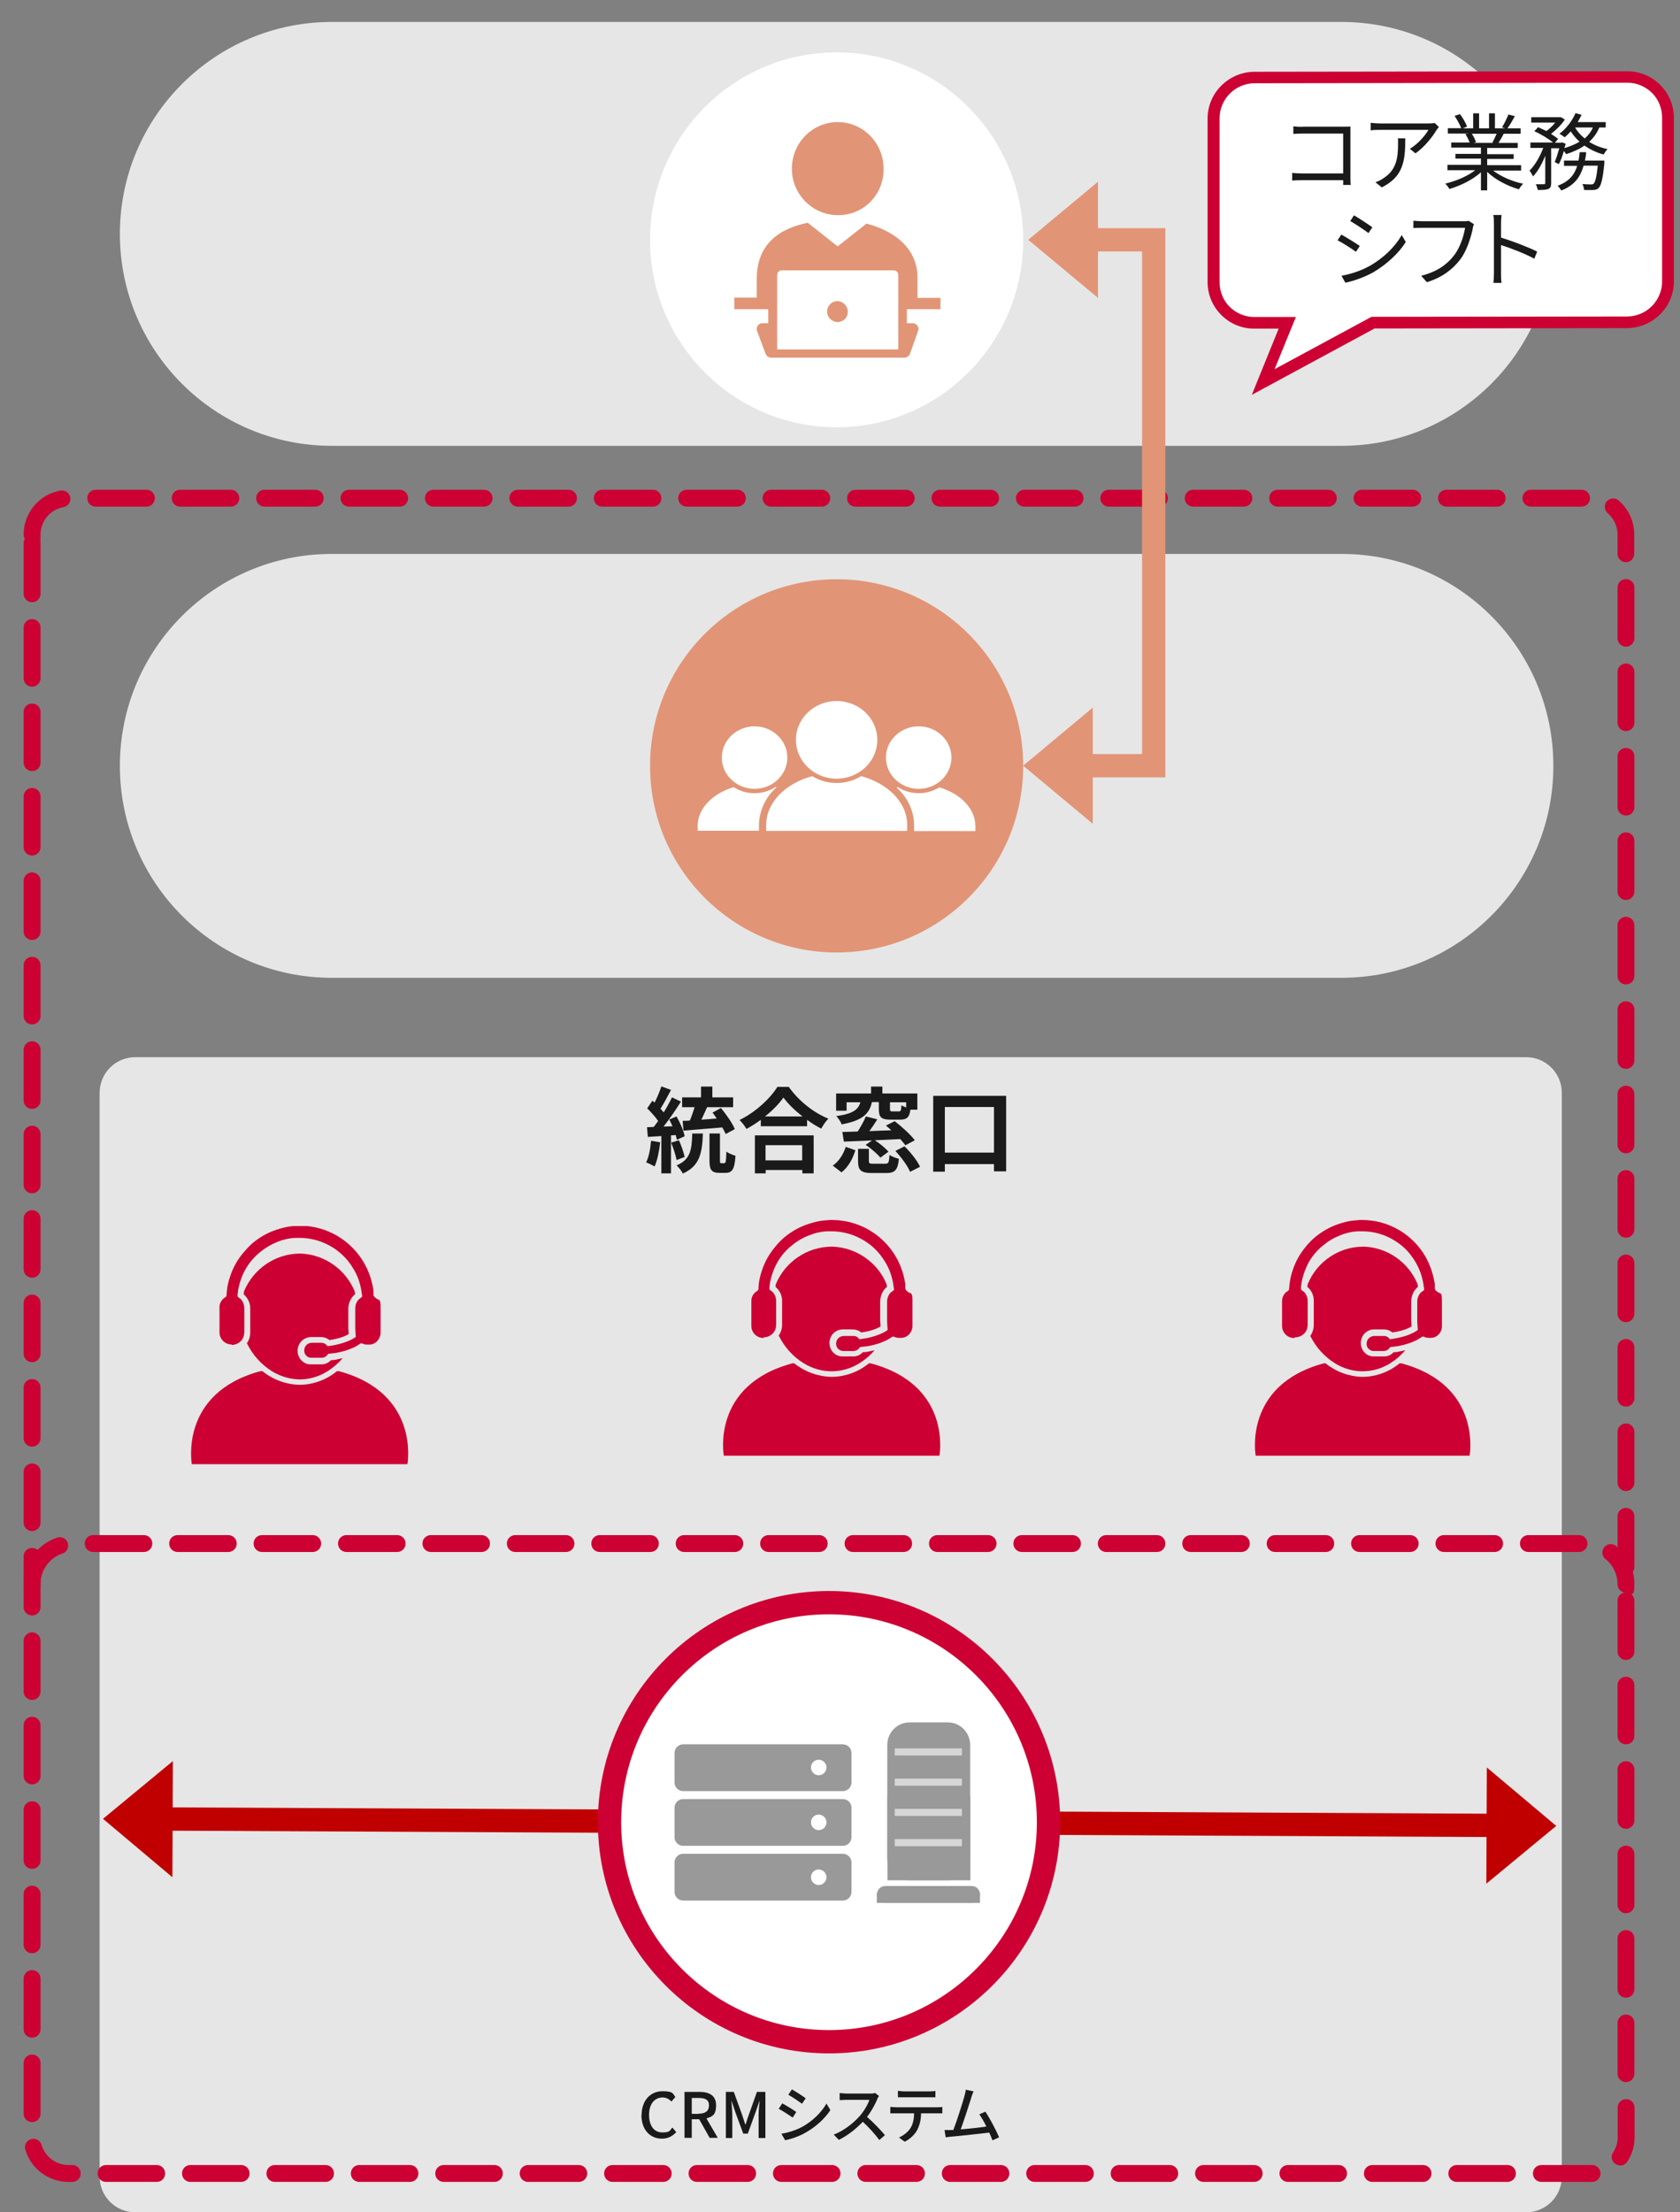 <?xml version="1.0" encoding="UTF-8"?>
<svg xmlns="http://www.w3.org/2000/svg" xmlns:xlink="http://www.w3.org/1999/xlink" version="1.1" viewBox="0 0 995 1310">
  <rect x="0" y="0" width="995" height="1310" fill="#808080" stroke="none"/>
  <defs>
    <style>
      .cls-1 {
        fill: none;
      }

      .cls-2 {
        fill: #d6d6d6;
      }

      .cls-3, .cls-4, .cls-5 {
        fill-rule: evenodd;
      }

      .cls-3, .cls-6 {
        fill: #fff;
      }

      .cls-4 {
        fill: #e6e6e6;
      }

      .cls-7 {
        fill: #c00000;
      }

      .cls-8 {
        fill: #c03;
      }

      .cls-9 {
        isolation: isolate;
      }

      .cls-10 {
        clip-path: url(#clippath-10);
      }

      .cls-11 {
        clip-path: url(#clippath-1);
      }

      .cls-12 {
        clip-path: url(#clippath-3);
      }

      .cls-13 {
        clip-path: url(#clippath-4);
      }

      .cls-14 {
        clip-path: url(#clippath-2);
      }

      .cls-15 {
        clip-path: url(#clippath-7);
      }

      .cls-16 {
        clip-path: url(#clippath-6);
      }

      .cls-17 {
        clip-path: url(#clippath-9);
      }

      .cls-18 {
        clip-path: url(#clippath-8);
      }

      .cls-19 {
        clip-path: url(#clippath-5);
      }

      .cls-20, .cls-5 {
        fill: #e19576;
      }

      .cls-21 {
        fill: #1a1a1a;
      }

      .cls-22 {
        clip-path: url(#clippath);
      }

      .cls-23 {
        fill: #999;
      }
    </style>
    <clipPath id="clippath">
      <rect class="cls-1" width="995" height="1310"/>
    </clipPath>
    <clipPath id="clippath-1">
      <rect class="cls-1" width="995" height="1310"/>
    </clipPath>
    <clipPath id="clippath-2">
      <rect class="cls-1" x="434" y="71" width="123" height="142"/>
    </clipPath>
    <clipPath id="clippath-3">
      <rect class="cls-1" x="434" y="71" width="123" height="142"/>
    </clipPath>
    <clipPath id="clippath-4">
      <rect class="cls-1" x="434" y="71" width="123" height="142"/>
    </clipPath>
    <clipPath id="clippath-5">
      <rect class="cls-1" x="112" y="726" width="131" height="141"/>
    </clipPath>
    <clipPath id="clippath-6">
      <rect class="cls-1" x="112" y="726" width="131" height="141"/>
    </clipPath>
    <clipPath id="clippath-7">
      <rect class="cls-1" x="112" y="726" width="131" height="141"/>
    </clipPath>
    <clipPath id="clippath-8">
      <rect class="cls-1" x="392" y="1019.4" width="119.6" height="119.6"/>
    </clipPath>
    <clipPath id="clippath-9">
      <rect class="cls-1" x="481.3" y="1003.4" width="137.2" height="139.7"/>
    </clipPath>
    <clipPath id="clippath-10">
      <rect class="cls-1" x="481.3" y="1003.4" width="137.2" height="139.7"/>
    </clipPath>
  </defs>
  <!-- Generator: Adobe Illustrator 28.7.5, SVG Export Plug-In . SVG Version: 1.2.0 Build 176)  -->
  <g>
    <g id="_レイヤー_1" data-name="レイヤー_1">
      <g id="_レイヤー_1-2" data-name="_レイヤー_1">
        <g class="cls-22">
          <g class="cls-11">
            <g>
              <path class="cls-4" d="M71,138.5c0-69.3,56.2-125.5,125.5-125.5h598c69.3,0,125.5,56.2,125.5,125.5s-56.2,125.5-125.5,125.5H196.5c-69.3,0-125.5-56.2-125.5-125.5Z"/>
              <path class="cls-3" d="M385,142c0-61.3,49.5-111,110.5-111s110.5,49.7,110.5,111-49.5,111-110.5,111-110.5-49.7-110.5-111Z"/>
              <path class="cls-4" d="M71,453.5c0-69.3,56.2-125.5,125.5-125.5h598c69.3,0,125.5,56.2,125.5,125.5s-56.2,125.5-125.5,125.5H196.5c-69.3,0-125.5-56.2-125.5-125.5Z"/>
              <path class="cls-5" d="M385,453.5c0-61,49.5-110.5,110.5-110.5s110.5,49.5,110.5,110.5-49.5,110.5-110.5,110.5-110.5-49.5-110.5-110.5Z"/>
              <g class="cls-14">
                <g class="cls-12">
                  <g class="cls-13">
                    <g>
                      <path class="cls-20" d="M495.6,127.4h.5c14.7.3,26.9-11.5,27.2-26.4v-.6c.3-15.2-11.6-27.8-26.6-28.1-15-.3-27.4,11.8-27.7,27-.3,15.2,11.6,27.7,26.6,28.1h0Z"/>
                      <path class="cls-20" d="M557,183v-6.6h-13.6v-11c.5-17.1-12.2-28.3-30.2-33l-17.1,13.5-17.7-14c-17.7,3.6-30.2,13.2-30.2,33.3v11h-13.3v6.9h20.1v8.3h-3.5c-1.1,0-2.1.5-2.7,1.4s-.8,2-.5,3l5.2,13.8c.5,1.3,1.8,2.2,3.3,2.2h78.8c1.4,0,2.7-.9,3.3-2.2l4.9-13.8c.4-1,.2-2.2-.5-3-.6-.9-1.6-1.4-2.7-1.4h-3.5v-8.3h20.1-.2ZM532,206.9h-71.7v-44c0-1.4,1-2.7,2.4-2.8h66.6c1.4,0,2.6,1,2.7,2.4v44.3h0Z"/>
                      <path class="cls-20" d="M495.9,178.3c-3.4,0-6.1,2.9-6,6.3,0,3.4,2.9,6.1,6.2,6.1s6-2.6,6-5.9v-.4c-.1-3.4-2.9-6.1-6.2-6.1Z"/>
                    </g>
                  </g>
                </g>
              </g>
              <g>
                <path class="cls-6" d="M466.3,448.6c0,10.2-8.7,18.5-19.4,18.5s-19.4-8.3-19.4-18.5,8.7-18.5,19.4-18.5,19.4,8.3,19.4,18.5Z"/>
                <path class="cls-6" d="M563.5,448.6c0,10.2-8.7,18.5-19.4,18.5s-19.4-8.3-19.4-18.5,8.7-18.5,19.4-18.5,19.4,8.3,19.4,18.5Z"/>
                <path class="cls-6" d="M459.2,466.1c-7.5,4.8-17.2,4.8-24.7,0-12.5,3.8-21.3,12.6-21.3,23v2.8h36.3v-3.6c.2-8.4,4-16.4,10.4-22.1l-.8-.3v.2Z"/>
                <path class="cls-6" d="M556.5,466.1c-7.5,4.8-17.2,4.8-24.7,0l-.8.3c6.5,5.7,10.3,13.7,10.4,22.1v3.6h36.3v-2.8c0-10.5-8.8-19.3-21.2-23v-.2Z"/>
                <path class="cls-6" d="M510,459.6c-8.8,5.4-20.2,5.4-29,0-15.9,4.3-27.2,15.7-27.2,28.8v3.6h83.5v-3.5c0-13.3-11.3-24.5-27.2-28.9h0Z"/>
                <path class="cls-6" d="M495.5,461.1c13.3,0,24.1-10.3,24.1-23s-10.8-23-24.1-23-24.1,10.3-24.1,23,10.8,23,24.1,23h0Z"/>
              </g>
              <path class="cls-4" d="M59,647.1c0-11.6,9.4-21.1,21.1-21.1h823.8c11.6,0,21.1,9.4,21.1,21.1v641.8c0,11.6-9.4,21.1-21.1,21.1H80.1c-11.6,0-21.1-9.4-21.1-21.1v-641.8h0Z"/>
              <g class="cls-19">
                <g class="cls-16">
                  <g class="cls-15">
                    <g>
                      <path class="cls-8" d="M200.6,811.9h-1c-6.2,5.1-13.9,8-22,8.1h-.2c-8-.2-15.7-3-22-8.1h-1.1c-48.4,13-40.7,55.1-40.7,55.1h127.7s7.8-42.1-40.7-55.1Z"/>
                      <path class="cls-8" d="M146.3,795.5c3.3,6.8,8.4,12.5,14.8,16.5,4.9,3,10.6,4.7,16.3,4.8h.2c5.8,0,11.4-1.7,16.3-4.8,3.4-2.1,6.5-4.8,9.1-7.8-1.4.4-2.8.6-4,.9-.9.2-1.8.3-2.7.3h-.3c-1.5,1.7-3.7,2.6-6,2.5h-6.1c-4,0-7.3-3.3-7.6-7.3-.2-2.3.5-4.5,2-6.2,1.6-1.7,3.8-2.7,6.2-2.7h5.4c1.9,0,3.7.6,5.2,1.8,2.3-.3,4.6-.8,6.8-1.5,1.6-.5,3.2-1.2,4.6-2,0-1.1-.1-2.2-.2-3.2v-11.4c-.1-3.5,1.3-6.8,4-9.1,0-.6-.2-1.2-.3-1.8-5.4-12.9-17.8-21.6-31.7-22.2h-.6c-14.5,0-27.6,8.9-33.2,22.4,0,.5-.2,1.1-.2,1.7,2.5,2.1,4,5.3,3.9,8.6v14c0,2.4-.7,4.7-2.1,6.6h.2Z"/>
                      <path class="cls-8" d="M137.1,796.4c.6,0,1.1,0,1.7-.2,2.7-.5,4.9-2.5,5.6-5.2.2-.8.3-1.6.3-2.4v-13.9c0-1.8-.6-3.6-1.7-5-.4-.5-.9-.9-1.4-1.2l-.3-.2c-.4-.2-.7-.7-.6-1.2,0-.7.1-1.3.2-2,0-.8.2-1.7.4-2.5.8-3.9,2.2-7.7,4.2-11.2,2.2-3.8,5.1-7.2,8.6-10,3-2.5,6.4-4.5,10.1-6,3.4-1.4,6.9-2.2,10.5-2.4h2.7c7,0,13.8,2,19.7,5.7,3.5,2.2,6.6,5,9.2,8.2,2.5,3.2,4.6,6.8,6,10.6.9,2.5,1.5,5.2,1.9,7.9,0,.4.1.8.2,1.2,0,.4.3,1.3-.4,1.7l-.5.3c-.5.4-1,.8-1.4,1.2-1.2,1.6-1.8,3.5-1.7,5.5v11.3c0,1.5.2,3,.3,4.6v.5s-.2,0-.3.2c-2.1,1.4-4.4,2.4-6.9,3.2-3,1-6,1.6-9.2,2-.2,0-.5,0-.6-.3-.8-1.1-2.1-1.7-3.5-1.7h-5.4c-2.5,0-4.5,1.8-4.6,4.3v.6c.1,2.2,1.8,3.9,4,4h6.1c1.5,0,2.9-.6,3.7-1.9.2-.3.4-.4.7-.5,1.2-.2,2.5-.2,3.8-.4,2.9-.5,5.7-1.2,8.4-2.2.9-.4,1.9-.8,2.8-1.2.8-.4,1.6-.8,2.3-1.3.5-.3,1-.6,1.4-.9.2,0,.4-.2.6-.2h.2c1.2.6,2.5.9,3.8.8h.7c3.6,0,6.5-3.1,6.7-6.7.1-5.2,0-10.4,0-15.6s-1-3.8-2.5-5c-.9-.7-1.9-1.3-1.7-2.9,0-1.2,0-2.4-.3-3.5-.9-5.2-2.7-10.1-5.3-14.7-7.8-13.5-22.1-21.9-37.7-22h-.3c-1,0-2,0-3,.2-1.4,0-2.7.2-4,.4-3.2.6-6.3,1.5-9.4,2.7-4.7,1.9-9,4.6-12.7,8-1.7,1.6-3.3,3.4-4.8,5.2-3.2,3.9-5.7,8.4-7.3,13.2-1.3,3.6-2.1,7.4-2.2,11.3,0,.7-.4,1.2-1,1.5-2,1.3-3.3,3.5-3.2,5.9v14.6c-.1,3.9,3,7.2,6.9,7.3h.5l-.3.3Z"/>
                    </g>
                  </g>
                </g>
              </g>
              <g>
                <path class="cls-8" d="M515.6,807.3h-1c-6.2,5.1-13.9,7.9-22,8h-.2c-8-.2-15.7-3-22-8h-1.1c-48.4,12.9-40.6,54.7-40.6,54.7h127.7s7.8-41.8-40.7-54.7h0Z"/>
                <path class="cls-8" d="M461.3,791c3.3,6.7,8.4,12.4,14.8,16.3,4.9,3,10.6,4.7,16.3,4.7h.2c5.8,0,11.4-1.7,16.3-4.7,3.4-2.1,6.5-4.7,9.1-7.8-1.4.4-2.8.6-4,.9-.9.2-1.8.3-2.7.3h-.3c-1.5,1.7-3.7,2.6-6,2.5h-6.1c-4,0-7.3-3.2-7.6-7.2-.2-2.3.5-4.5,2-6.2,1.6-1.7,3.8-2.7,6.2-2.6h5.4c1.9,0,3.7.6,5.2,1.8,2.3-.3,4.6-.8,6.8-1.5,1.6-.5,3.2-1.2,4.6-2,0-1,0-2.2-.2-3.2v-11.3c0-3.5,1.3-6.8,4-9,0-.6-.2-1.2-.3-1.8-5.4-12.8-17.8-21.4-31.7-22h-.6c-14.5,0-27.6,8.8-33.2,22.2,0,.5-.2,1.1-.2,1.6,2.5,2.1,4,5.2,3.9,8.5v13.9c0,2.4-.7,4.6-2.1,6.6h.2Z"/>
                <path class="cls-8" d="M452.1,791.9c.6,0,1.1,0,1.7-.2,2.7-.5,4.9-2.5,5.6-5.1.2-.8.3-1.6.3-2.4v-13.8c0-1.8-.6-3.5-1.7-4.9-.4-.5-.9-.9-1.4-1.2l-.3-.2c-.4-.2-.7-.7-.6-1.2,0-.7.1-1.3.2-2,0-.8.2-1.7.4-2.5.8-3.9,2.2-7.6,4.2-11.1,2.2-3.8,5.1-7.2,8.6-9.9,3-2.5,6.4-4.5,10.1-5.9,3.4-1.4,6.9-2.2,10.5-2.4h2.7c7,0,13.8,2,19.7,5.7,3.5,2.2,6.6,4.9,9.2,8.2,2.5,3.2,4.6,6.7,6,10.6.9,2.5,1.5,5.1,1.9,7.8,0,.4,0,.8.2,1.2,0,.4.3,1.3-.4,1.7l-.5.3c-.5.3-1,.8-1.4,1.2-1.2,1.5-1.8,3.5-1.7,5.4v11.3c0,1.5.2,3,.3,4.6v.5s-.2,0-.3.2c-2.1,1.4-4.4,2.4-6.9,3.2-3,1-6,1.6-9.2,2-.2,0-.5,0-.6-.3-.8-1.1-2.1-1.7-3.5-1.6h-5.4c-2.5,0-4.5,1.8-4.6,4.3v.6c.1,2.1,1.8,3.8,4,4h6.1c1.5,0,2.9-.6,3.7-1.9.2-.3.4-.4.7-.5,1.2-.2,2.5-.2,3.8-.4,2.9-.5,5.7-1.2,8.4-2.2.9-.4,1.9-.8,2.8-1.2.8-.4,1.6-.8,2.3-1.3.5-.3,1-.6,1.4-.9.2,0,.4-.2.6-.2h.2c1.2.6,2.5.9,3.8.8h.7c3.6,0,6.5-3,6.7-6.7,0-5.2,0-10.4,0-15.5s-1-3.8-2.5-4.9c-.9-.7-1.9-1.3-1.7-2.8,0-1.2,0-2.3-.3-3.5-.9-5.1-2.7-10.1-5.3-14.6-7.8-13.4-22.1-21.7-37.7-21.8h-.3c-1,0-2,0-3,.2-1.4,0-2.7.2-4,.4-3.2.6-6.3,1.5-9.4,2.7-4.7,1.9-9,4.6-12.7,7.9-1.7,1.6-3.3,3.3-4.8,5.2-3.2,3.9-5.7,8.3-7.3,13.1-1.3,3.6-2.1,7.4-2.2,11.2,0,.7-.4,1.2-1,1.5-2,1.2-3.3,3.5-3.2,5.9v14.5c-.1,3.9,3,7.1,6.9,7.3h.5l-.3-.4Z"/>
              </g>
              <g>
                <path class="cls-8" d="M829.9,807.3h-1c-6.2,5.1-13.8,7.9-21.8,8h-.2c-8-.2-15.6-3-21.8-8h-1.1c-48,12.9-40.3,54.7-40.3,54.7h126.7s7.7-41.8-40.4-54.7h-.1Z"/>
                <path class="cls-8" d="M776,791c3.3,6.7,8.4,12.4,14.7,16.3,4.9,3,10.5,4.7,16.2,4.7h.2c5.7,0,11.4-1.7,16.2-4.7,3.4-2.1,6.4-4.7,9-7.8-1.4.4-2.7.6-4,.9-.9.2-1.8.3-2.6.3h-.3c-1.5,1.7-3.7,2.6-5.9,2.5h-6c-4,0-7.2-3.2-7.5-7.2-.2-2.3.5-4.5,2-6.2,1.6-1.7,3.8-2.7,6.1-2.6h5.4c1.9,0,3.7.6,5.1,1.8,2.3-.3,4.6-.8,6.8-1.5,1.6-.5,3.1-1.2,4.6-2,0-1,0-2.2-.2-3.2v-11.3c0-3.5,1.3-6.8,4-9,0-.6-.2-1.2-.3-1.8-5.4-12.8-17.6-21.4-31.5-22h-.6c-14.4,0-27.4,8.8-32.9,22.2,0,.5-.2,1.1-.2,1.6,2.5,2.1,3.9,5.2,3.8,8.5v13.9c0,2.4-.7,4.6-2,6.6h0Z"/>
                <path class="cls-8" d="M766.9,791.9c.6,0,1.1,0,1.7-.2,2.7-.5,4.9-2.5,5.6-5.1.2-.8.3-1.6.3-2.4v-13.8c0-1.8-.6-3.5-1.7-4.9-.4-.5-.9-.9-1.4-1.2l-.3-.2c-.4-.2-.7-.7-.6-1.2,0-.7,0-1.3.2-2,0-.8.2-1.7.4-2.5.8-3.9,2.2-7.6,4.1-11.1,2.2-3.8,5.1-7.2,8.5-9.9,3-2.5,6.4-4.5,10-5.9,3.3-1.4,6.9-2.2,10.4-2.4h2.7c6.9,0,13.7,2,19.5,5.7,3.5,2.2,6.6,4.9,9.1,8.2,2.5,3.2,4.5,6.7,5.9,10.6.9,2.5,1.5,5.1,1.9,7.8,0,.4,0,.8.2,1.2,0,.4.3,1.3-.4,1.7l-.5.3c-.5.3-1,.8-1.4,1.2-1.2,1.5-1.8,3.5-1.7,5.4v11.3c0,1.5.2,3,.3,4.6v.5s-.2,0-.3.2c-2.1,1.4-4.4,2.4-6.8,3.2s-6,1.6-9.1,2c-.2,0-.5,0-.6-.3-.8-1.1-2.1-1.7-3.5-1.6h-5.4c-2.4,0-4.5,1.8-4.6,4.3v.6c0,2.1,1.8,3.8,3.9,4h6c1.5,0,2.9-.6,3.7-1.9.2-.3.4-.4.7-.5,1.2-.2,2.5-.2,3.7-.4,2.8-.5,5.6-1.2,8.3-2.2.9-.4,1.9-.8,2.8-1.2.8-.4,1.6-.8,2.3-1.3.5-.3.9-.6,1.4-.9.2,0,.4-.2.6-.2h.2c1.2.6,2.4.9,3.7.8h.7c3.6,0,6.5-3,6.6-6.7,0-5.2,0-10.4,0-15.5s-.9-3.8-2.5-4.9c-.9-.7-1.9-1.3-1.7-2.8,0-1.2,0-2.3-.3-3.5-.9-5.1-2.7-10.1-5.2-14.6-7.7-13.4-21.9-21.7-37.4-21.8h-.3c-1,0-2,0-3,.2-1.3,0-2.7.2-4,.4-3.2.6-6.3,1.5-9.3,2.7-4.6,1.9-8.9,4.6-12.6,7.9-1.7,1.6-3.3,3.3-4.8,5.2-3.2,3.9-5.6,8.3-7.2,13.1-1.3,3.6-2,7.4-2.2,11.2,0,.7-.4,1.2-1,1.5-2,1.2-3.2,3.5-3.2,5.9v14.5c0,3.9,2.9,7.1,6.8,7.3h.5l.3-.4Z"/>
              </g>
              <g class="cls-9">
                <path class="cls-21" d="M391,676.5c-.6,5.2-1.7,10.7-3.3,14.2-1.2-.7-3.6-1.9-5-2.4,1.6-3.2,2.5-8.1,2.9-12.8l5.4.9h0ZM397.4,672.3v22.5h-5.7v-22.1l-8,.5-.5-5.7,4-.2c.8-1,1.7-2.3,2.6-3.5-1.6-2.4-4.2-5.3-6.5-7.5l3.1-4.5c.4.3.8.7,1.3,1.1,1.5-3,3.1-6.7,4-9.6l5.7,2.1c-2,3.7-4.2,8-6.2,11.1.7.8,1.3,1.5,1.9,2.2,1.9-3.1,3.6-6.2,4.9-8.9l5.3,2.5c-3,4.8-6.8,10.3-10.3,14.8l5.3-.2c-.6-1.4-1.3-2.8-1.9-4l4.3-1.8c2.1,3.7,4.2,8.5,4.8,11.7l-4.6,2.1c-.2-.8-.4-1.8-.7-2.8l-2.8.2h0ZM400.7,686.8c-.5-2.8-1.9-7-3.2-10.2l4.6-1.4c1.4,3.1,2.8,7.1,3.4,9.9l-4.8,1.8h0ZM416.3,671.1c-.4,11.7-1.9,19.4-11.9,23.8-.7-1.5-2.4-3.7-3.7-4.8,8.3-3.5,9-9.3,9.3-18.9h6.3ZM404.3,663.7c1.3,0,2.8,0,4.3-.2,1-2.4,2-5.3,2.8-7.9h-7.4v-5.8h11.2v-6.4h6.7v6.4h12.3v5.8h-15.4c-1.1,2.5-2.3,5.1-3.4,7.4,3-.2,6-.4,9.1-.7-.8-1.2-1.7-2.4-2.5-3.5l5-2.7c3.1,3.8,6.8,9,8.2,12.5l-5.4,2.9c-.5-1.2-1.2-2.5-2-3.9-8.2.7-16.8,1.4-23,1.9l-.5-5.9h0ZM429,688.7c.9,0,1-.9,1.2-6.8,1.2,1,3.8,2,5.4,2.5-.5,8-2,10.1-5.9,10.1h-3.6c-4.8,0-5.9-1.9-5.9-7.4v-15.9h6.2v15.8c0,1.6.1,1.8.9,1.8h1.8-.1Z"/>
                <path class="cls-21" d="M467.1,643.5c5.9,8.4,14.8,15.4,23.5,18.9-1.6,1.7-3.1,3.8-4.2,5.9-2.8-1.4-5.7-3.2-8.4-5.2v3.8h-27.4v-3.8c-2.7,2-5.6,3.8-8.5,5.4-.9-1.6-2.7-4-4.1-5.3,9.5-4.6,18.3-12.9,22.4-19.6h6.8,0ZM447,672.3h34.9v22.5h-6.7v-2h-21.7v2h-6.4v-22.5h0ZM475.3,661.1c-4.6-3.6-8.6-7.5-11.3-11.2-2.6,3.7-6.4,7.6-10.9,11.2h22.2,0ZM453.4,678.1v9h21.7v-9h-21.7Z"/>
                <path class="cls-21" d="M493.1,690.3c3.8-2.6,6.4-6.8,7.8-11.2l5.7,2c-1.5,4.9-4,9.8-8.2,13.1l-5.2-4h0ZM501.5,657.7h-6.3v-10.2h20.7v-4.1h6.7v4.1h20.7v9.6h-4.1c-.6,4.6-2.2,5.9-6.2,5.9h-5.5c-5.7,0-7-1.5-7-6.4v-4h-4.1c-1.5,6.8-5.4,10.9-17.9,13.2-.5-1.4-2-3.7-3.2-4.9,10.2-1.4,13-4,14.3-8.2h-8.2v5h0ZM536.2,678.1c-.8-1-1.8-2.3-3-3.6-5.1.2-10.2.5-15.1.7,3,1.9,6.4,4.7,8.1,6.8l-4.8,3.5c-1.8-2.3-5.5-5.4-8.7-7.6l3.8-2.6c-6.2.3-12,.5-16.7.7l-.9-5.7c2.6,0,5.7-.2,9.1-.3,1.8-2.8,3.7-6.2,4.8-8.9l6.8,1.7c-1.5,2.4-3.1,4.8-4.7,7,4.2-.2,8.6-.4,13-.5-1.1-1-2.1-1.9-3.2-2.8l5.2-2.6c4.1,3.2,9.4,7.9,11.9,11.3l-5.6,3h0ZM524.2,689.1c2,0,2.4-.7,2.6-5.2,1.3.9,4,1.9,5.6,2.3-.7,6.7-2.4,8.4-7.5,8.4h-8.4c-6.7,0-8.3-1.7-8.3-7.1v-7.2h6.4v7.1c0,1.5.4,1.7,2.7,1.7h6.9ZM536.8,652.7h-9.7v4c0,1.3.3,1.4,1.5,1.4h3.8c1.1,0,1.3-.5,1.5-3.6.7.4,1.7.9,2.8,1.3v-3.1h.1ZM535.7,678.8c3.6,3.5,7.6,8.5,9.2,12.1l-5.9,3c-1.4-3.5-5.2-8.6-8.7-12.4l5.4-2.7h0Z"/>
                <path class="cls-21" d="M595.9,648.8v44.8h-7.2v-4.3h-29.1v4.5h-6.9v-44.9h43.2ZM588.7,682.5v-27h-29.1v27h29.1Z"/>
              </g>
              <path class="cls-8" d="M963,943.1c-2.8,0-5-2.2-5-5,0-5.8-2.6-11.3-7.1-14.9-2.2-1.7-2.5-4.9-.8-7,1.7-2.2,4.9-2.5,7-.8,6.9,5.6,10.9,13.8,10.9,22.7s-2.2,5-5,5h0ZM19,943.1c-2.8,0-5-2.2-5-5,0-12.5,7.9-23.6,19.8-27.6,2.6-.9,5.5.5,6.3,3.1.9,2.6-.5,5.5-3.1,6.3-7.8,2.6-13,9.9-13,18.1s-2.2,5-5,5h0ZM935.2,919h-30c-2.8,0-5-2.2-5-5s2.2-5,5-5h30c2.8,0,5,2.2,5,5s-2.2,5-5,5ZM885.2,919h-30c-2.8,0-5-2.2-5-5s2.2-5,5-5h30c2.8,0,5,2.2,5,5s-2.2,5-5,5ZM835.2,919h-30c-2.8,0-5-2.2-5-5s2.2-5,5-5h30c2.8,0,5,2.2,5,5s-2.2,5-5,5ZM785.2,919h-30c-2.8,0-5-2.2-5-5s2.2-5,5-5h30c2.8,0,5,2.2,5,5s-2.2,5-5,5ZM735.2,919h-30c-2.8,0-5-2.2-5-5s2.2-5,5-5h30c2.8,0,5,2.2,5,5s-2.2,5-5,5ZM685.2,919h-30c-2.8,0-5-2.2-5-5s2.2-5,5-5h30c2.8,0,5,2.2,5,5s-2.2,5-5,5ZM635.2,919h-30c-2.8,0-5-2.2-5-5s2.2-5,5-5h30c2.8,0,5,2.2,5,5s-2.2,5-5,5ZM585.2,919h-30c-2.8,0-5-2.2-5-5s2.2-5,5-5h30c2.8,0,5,2.2,5,5s-2.2,5-5,5ZM535.2,919h-30c-2.8,0-5-2.2-5-5s2.2-5,5-5h30c2.8,0,5,2.2,5,5s-2.2,5-5,5ZM485.2,919h-30c-2.8,0-5-2.2-5-5s2.2-5,5-5h30c2.8,0,5,2.2,5,5s-2.2,5-5,5ZM435.2,919h-30c-2.8,0-5-2.2-5-5s2.2-5,5-5h30c2.8,0,5,2.2,5,5s-2.2,5-5,5ZM385.2,919h-30c-2.8,0-5-2.2-5-5s2.2-5,5-5h30c2.8,0,5,2.2,5,5s-2.2,5-5,5ZM335.2,919h-30c-2.8,0-5-2.2-5-5s2.2-5,5-5h30c2.8,0,5,2.2,5,5s-2.2,5-5,5ZM285.2,919h-30c-2.8,0-5-2.2-5-5s2.2-5,5-5h30c2.8,0,5,2.2,5,5s-2.2,5-5,5ZM235.2,919h-30c-2.8,0-5-2.2-5-5s2.2-5,5-5h30c2.8,0,5,2.2,5,5s-2.2,5-5,5ZM185.2,919h-30c-2.8,0-5-2.2-5-5s2.2-5,5-5h30c2.8,0,5,2.2,5,5s-2.2,5-5,5ZM135.2,919h-30c-2.8,0-5-2.2-5-5s2.2-5,5-5h30c2.8,0,5,2.2,5,5s-2.2,5-5,5ZM85.2,919h-30c-2.8,0-5-2.2-5-5s2.2-5,5-5h30c2.8,0,5,2.2,5,5s-2.2,5-5,5Z"/>
              <g class="cls-9">
                <path class="cls-21" d="M380,1252.5c0-8.9,5.4-14.2,12.3-14.2s6.1,1.6,7.7,3.4l-2.3,2.7c-1.4-1.4-3.1-2.4-5.3-2.4-4.7,0-8,3.9-8,10.3s3,10.4,7.8,10.4,4.4-1.1,6-2.9l2.3,2.7c-2.2,2.5-5,3.9-8.5,3.9-6.8,0-12.1-5.1-12.1-14h.1Z"/>
                <path class="cls-21" d="M405.4,1238.7h8.9c5.6,0,9.8,2,9.8,7.9s-2.3,6.7-5.7,7.8l6.7,11.5h-4.8l-6.2-11h-4.4v11h-4.3v-27.3h0ZM413.8,1251.6c4,0,6.1-1.6,6.1-4.9s-2.1-4.4-6.1-4.4h-4.1v9.4h4.1Z"/>
                <path class="cls-21" d="M429.7,1238.7h4.9l5,13.8c.6,1.8,1.2,3.7,1.8,5.5h.2c.6-1.8,1.1-3.7,1.8-5.5l4.9-13.8h5v27.3h-4v-13.5c0-2.4.3-6,.6-8.4h-.1l-2.2,6.3-4.7,13h-2.7l-4.8-13-2.1-6.3h-.1c.2,2.5.5,6,.5,8.4v13.5h-3.8v-27.3h-.2Z"/>
              </g>
              <g class="cls-9">
                <path class="cls-21" d="M471.6,1250.6l-2.1,3.3c-2-1.4-5.9-3.9-8.3-5.2l2.1-3.2c2.3,1.2,6.5,3.8,8.3,5.1h0ZM475.3,1259.3c6.2-3.5,11.2-8.5,14.2-13.7l2.3,3.9c-3.3,5-8.5,9.8-14.5,13.2-3.7,2.2-8.9,4-12.3,4.6l-2.2-3.8c4.1-.7,8.6-2.1,12.5-4.2ZM477.2,1242.5l-2.2,3.2c-1.9-1.4-5.8-4-8.1-5.3l2.1-3.2c2.3,1.3,6.5,4,8.2,5.3Z"/>
                <path class="cls-21" d="M519.6,1243c-1.3,3-3.5,7.2-6.1,10.5,3.8,3.3,8.3,8,10.6,10.8l-3.3,2.9c-2.4-3.3-6.1-7.4-9.8-10.8-4,4.2-9,8.2-14.2,10.7l-3-3.1c6-2.3,11.5-6.7,15.2-10.8,2.5-2.8,5-6.9,5.9-9.8h-13.6c-1.4,0-3.4.2-4,.2v-4.2c.7,0,2.9.3,4,.3h13.7c1.4,0,2.6,0,3.2-.4l2.4,1.8c-.3.4-.8,1.3-1.1,1.9h0Z"/>
                <path class="cls-21" d="M530.8,1247.8h24.2c.8,0,2.2,0,3.1-.2v3.8c-.9,0-2.1,0-3.1,0h-9.5c0,3.9-.9,7.2-2.3,9.9-1.3,2.5-4.1,5.3-7.4,6.9l-3.4-2.5c2.7-1.1,5.4-3.3,6.8-5.5,1.6-2.5,2.1-5.4,2.2-8.8h-10.7c-1.1,0-2.4,0-3.4,0v-3.8c1,0,2.2.2,3.4.2h.1ZM535.4,1238.4h14.9c1.1,0,2.5,0,3.7-.3v3.8c-1.2,0-2.6,0-3.7,0h-14.9c-1.2,0-2.6,0-3.6,0v-3.8c1.1,0,2.4.3,3.6.3Z"/>
                <path class="cls-21" d="M575.3,1242c-1.1,3.5-4.5,14-6.3,18.9,5-.4,11.3-1.1,15.2-1.7-1.4-2.8-2.9-5.5-4.2-7.2l3.6-1.6c2.6,3.9,6.5,11.2,8.1,15.2l-3.9,1.8c-.5-1.3-1.1-2.9-1.9-4.6-5.9.7-17.7,2-22.5,2.4-.9,0-2.1.3-3.3.4l-.7-4.3h5.2c2.1-5.3,5.6-16.4,6.6-20.1.5-1.8.7-2.8.8-3.8l4.6,1c-.4,1-.9,2.1-1.4,3.7h.1Z"/>
              </g>
              <path class="cls-7" d="M887.3,1087.8l-791.9-3.8v-13.8l792,3.8v13.7h0ZM880.6,1046.6l41.1,34.6-41.4,34.2.3-68.8h0ZM102.1,1111.6l-41.1-34.6,41.4-34.2-.3,68.8h0Z"/>
              <g>
                <path class="cls-3" d="M361,1079c0-71.8,58.2-130,130-130s130,58.2,130,130-58.2,130-130,130-130-58.2-130-130Z"/>
                <path class="cls-8" d="M491,1215.9c-75.5,0-136.9-61.4-136.9-136.9s61.4-136.9,136.9-136.9,136.9,61.4,136.9,136.9-61.4,136.9-136.9,136.9h0ZM491,955.9c-67.9,0-123.1,55.2-123.1,123.1s55.2,123.1,123.1,123.1,123.1-55.2,123.1-123.1-55.2-123.1-123.1-123.1h0Z"/>
              </g>
              <g>
                <path class="cls-3" d="M743,46l220.8-.3c13.4,0,24.2,10.8,24.2,24.2v96.8c0,13.4-11,24.2-24.3,24.2l-150.4.2-65.1,35.1,14.2-35.1h-19.6c-13.4,0-24.2-10.8-24.2-24.1v-96.8c0-13.4,11-24.2,24.3-24.2h0Z"/>
                <path class="cls-8" d="M741.4,233.8l15.9-39.2h-14.5c-7.4,0-14.3-2.9-19.5-8.1s-8.1-12.2-8.1-19.5v-96.8c0-15.2,12.5-27.6,27.8-27.7h0l220.8-.3h0c7.4,0,14.3,2.9,19.5,8.1s8.1,12.2,8.1,19.5v96.8c0,15.2-12.5,27.6-27.8,27.7l-149.5.2-72.7,39.3ZM767.5,187.7l-12.6,30.9,57.4-31,151.3-.2c11.5,0,20.8-9.3,20.8-20.8v-96.8c0-5.5-2-10.8-5.9-14.7-3.9-3.9-9.1-6.1-14.6-6.1h0l-220.8.3c-11.4,0-20.8,9.3-20.8,20.8v96.8c0,5.5,2,10.8,5.9,14.7,3.9,3.9,9.1,6.1,14.6,6.1h24.8-.1Z"/>
              </g>
              <g class="cls-9">
                <path class="cls-21" d="M771.4,75h24.7c1.2,0,2.7,0,3.7-.1,0,1.2,0,2.7,0,3.9v25.8c0,1.8,0,4.1.2,4.9h-4.5v-2.8h-24.5c-2.1,0-4.3.1-5.7.2v-4.5c1.3.1,3.5.3,5.6.3h24.6v-23.6h-24c-1.8,0-4.4.1-5.5.2v-4.5c1.6.2,3.8.3,5.4.3h0Z"/>
                <path class="cls-21" d="M850.8,77c-2,3.4-6.8,9.9-12.5,13.8l-3.3-2.7c4.6-2.6,9.3-8.1,11-11.2h-28.5c-1.9,0-3.8,0-5.7.3v-4.5c1.8.2,3.9.4,5.7.4h28.7c1,0,2.8-.1,3.5-.3l2.5,2.4c-.4.5-1,1.2-1.4,1.8h0ZM818.3,110.9l-3.7-3c1.4-.4,3.1-1.2,4.5-2.2,7.8-4.8,8.9-11.9,8.9-20.2s0-2.3-.2-3.6h4.5c0,13.6-1.2,22.7-14,29.1h0Z"/>
                <path class="cls-21" d="M884.2,100.9c4.6,3.6,11.5,6.6,17.9,7.9-.8.8-2,2.3-2.5,3.3-6.7-1.9-14-5.7-18.8-10.3v10.9h-3.7v-10.7c-4.8,4.4-12.1,8-18.7,9.9-.5-1-1.6-2.3-2.4-3.2,6.2-1.4,13.2-4.4,17.7-7.9h-16.4v-3.2h19.8v-3.7h-15.1v-2.8h15.1v-3.7h-17.6v-3h10.9c-.5-1.5-1.5-3.5-2.5-5l1.8-.3h-12.2v-3.2h7.9c-.7-2-2.4-5-3.9-7.3l3.2-1c1.7,2.2,3.5,5.4,4.2,7.4l-2.6,1h6.2v-8.9h3.5v8.9h5.9v-8.9h3.5v8.9h6l-1.8-.6c1.3-2.1,2.9-5.4,3.8-7.6l3.8,1c-1.4,2.5-3,5.3-4.4,7.2h7.8v3.2h-10c-1,1.9-2.1,3.9-3.1,5.4h11.4v3h-18.1v3.7h15.7v2.8h-15.7v3.7h20.1v3.2h-16.7ZM871.7,79.2c1,1.5,2.1,3.7,2.5,5l-1.6.4h11.8l-.5-.2c.8-1.5,1.8-3.5,2.5-5.2h-14.7Z"/>
                <path class="cls-21" d="M920.8,95.9c.9-2,1.9-5.2,2.7-8.1h-4.8v20.6c0,1.9-.4,2.9-1.7,3.5-1.3.5-3.2.6-6.2.6-.2-.9-.7-2.5-1.2-3.4h4.8c.6,0,.8-.2.8-.8v-16.1c-1.9,4.8-4.5,9.5-7.3,12.3-.4-1.1-1.3-2.5-2-3.5,3.1-3,6.2-8.3,8.1-13.4h-7.6v-3.2h13.4c-2.6-2.2-7.2-5-11.1-6.7l2.3-2.4c1.5.7,3.2,1.5,4.9,2.3,1.8-1.4,3.8-3.2,5.2-5h-14.2v-3.2h17.5c0-.1,2.4,1.4,2.4,1.4-2,3-5.2,6.2-8.2,8.5,1.6,1,3.1,2,4.2,3l-1.9,2.2h3.7l.5-.2,2.2.8c-.2.8-.5,1.8-.8,2.6,3.4-1,6.4-2.2,9-3.8-2-1.8-3.8-3.9-5.2-6.1-1.2,1.3-2.4,2.5-3.6,3.5-.7-.6-2.2-1.6-3.1-2.1,3.9-2.9,7.5-7.5,9.5-12.2l3.6,1c-.7,1.5-1.5,2.9-2.3,4.3h16.6v3.2h-3.8c-1.4,3.4-3.5,6.2-6,8.5,3.2,2,6.9,3.5,10.9,4.3-.8.8-1.8,2.2-2.3,3.2-4.2-1.1-8.1-3-11.4-5.3-3.1,2.2-6.8,3.8-10.9,5.1-.2-.5-.8-1.2-1.3-1.9-.8,2.9-1.8,5.8-3,7.8l-2.5-1.3h0ZM950.2,95v1.6c-.9,9.3-1.9,13.1-3.3,14.6-.8.9-1.8,1.2-3.1,1.3-1.2,0-3.3.1-5.6,0,0-1-.5-2.5-1-3.5,2.2.2,4.2.2,5,.2s1.2,0,1.7-.5c.9-1,1.7-3.8,2.4-10.6h-8.4c-1.8,6.4-5.2,11.6-13.2,14.7-.5-.8-1.5-2.2-2.2-2.8,6.9-2.5,10.1-6.7,11.6-11.8h-7.8v-3.1h8.6c.3-1.6.5-3.2.7-5h3.8c0,1.7-.4,3.4-.7,5h11.7-.2ZM932.9,75.5c1.3,2.4,3.3,4.6,5.7,6.5,2-1.8,3.7-3.9,4.8-6.5h-10.5Z"/>
              </g>
              <g class="cls-9">
                <path class="cls-21" d="M805.4,145.6l-2.3,3.5c-2.5-1.8-7.9-5.3-10.9-6.8l2.2-3.4c2.9,1.6,8.8,5.2,11,6.8h0ZM811.2,157.5c8.3-4.8,14.9-11.2,19-18.3l2.4,4.1c-4.3,6.8-11.3,13.2-19.2,17.9-5.1,2.9-12,5.3-16.6,6.2l-2.3-4.1c5.5-1,11.7-3,16.8-5.9h-.1ZM812.8,134.6l-2.3,3.4c-2.4-1.8-7.8-5.4-10.8-7.1l2.2-3.4c3,1.7,8.7,5.5,10.9,7.1h0Z"/>
                <path class="cls-21" d="M872.3,135.2c-1.1,5.2-3.5,13.3-7.5,18.5-4.6,5.9-10.5,10.5-19.7,13.4l-3.4-3.8c9.7-2.5,15.3-6.7,19.5-12.1,3.5-4.5,5.8-11.5,6.5-16.3h-25.6c-2,0-3.7,0-5,.2v-4.4c1.4.1,3.3.3,5,.3h25.1c.8,0,1.7,0,2.7-.2l3.1,2c-.4.7-.6,1.5-.8,2.5h.1Z"/>
                <path class="cls-21" d="M884.8,132.5c0-1.4,0-3.7-.4-5.2h4.9c-.2,1.5-.3,3.7-.3,5.2v8.2c6.6,2,16.1,5.6,21.4,8.3l-1.7,4.2c-5.4-3-14.1-6.3-19.7-8.1v16.5c0,1.4,0,4.2.3,5.9h-4.8c.2-1.6.3-4,.3-5.9v-29.1Z"/>
              </g>
              <path class="cls-8" d="M941.5,1292h-28.6c-2.8,0-5-2.2-5-5s2.2-5,5-5h29.7c2.8-.2,5.1,1.9,5.3,4.7s-1.9,5.1-4.7,5.3h-1.7,0ZM892.8,1292h-30c-2.8,0-5-2.2-5-5s2.2-5,5-5h30c2.8,0,5,2.2,5,5s-2.2,5-5,5ZM842.8,1292h-30c-2.8,0-5-2.2-5-5s2.2-5,5-5h30c2.8,0,5,2.2,5,5s-2.2,5-5,5ZM792.8,1292h-30c-2.8,0-5-2.2-5-5s2.2-5,5-5h30c2.8,0,5,2.2,5,5s-2.2,5-5,5ZM742.8,1292h-30c-2.8,0-5-2.2-5-5s2.2-5,5-5h30c2.8,0,5,2.2,5,5s-2.2,5-5,5ZM692.8,1292h-30c-2.8,0-5-2.2-5-5s2.2-5,5-5h30c2.8,0,5,2.2,5,5s-2.2,5-5,5ZM642.8,1292h-30c-2.8,0-5-2.2-5-5s2.2-5,5-5h30c2.8,0,5,2.2,5,5s-2.2,5-5,5ZM592.8,1292h-30c-2.8,0-5-2.2-5-5s2.2-5,5-5h30c2.8,0,5,2.2,5,5s-2.2,5-5,5ZM542.8,1292h-30c-2.8,0-5-2.2-5-5s2.2-5,5-5h30c2.8,0,5,2.2,5,5s-2.2,5-5,5ZM492.8,1292h-30c-2.8,0-5-2.2-5-5s2.2-5,5-5h30c2.8,0,5,2.2,5,5s-2.2,5-5,5ZM442.8,1292h-30c-2.8,0-5-2.2-5-5s2.2-5,5-5h30c2.8,0,5,2.2,5,5s-2.2,5-5,5ZM392.8,1292h-30c-2.8,0-5-2.2-5-5s2.2-5,5-5h30c2.8,0,5,2.2,5,5s-2.2,5-5,5ZM342.8,1292h-30c-2.8,0-5-2.2-5-5s2.2-5,5-5h30c2.8,0,5,2.2,5,5s-2.2,5-5,5ZM292.8,1292h-30c-2.8,0-5-2.2-5-5s2.2-5,5-5h30c2.8,0,5,2.2,5,5s-2.2,5-5,5ZM242.8,1292h-30c-2.8,0-5-2.2-5-5s2.2-5,5-5h30c2.8,0,5,2.2,5,5s-2.2,5-5,5ZM192.8,1292h-30c-2.8,0-5-2.2-5-5s2.2-5,5-5h30c2.8,0,5,2.2,5,5s-2.2,5-5,5ZM142.8,1292h-30c-2.8,0-5-2.2-5-5s2.2-5,5-5h30c2.8,0,5,2.2,5,5s-2.2,5-5,5ZM92.8,1292h-30c-2.8,0-5-2.2-5-5s2.2-5,5-5h30c2.8,0,5,2.2,5,5s-2.2,5-5,5ZM42.8,1292h-2.3c-11.7,0-22.2-7.8-25.5-19.1-.8-2.6.7-5.4,3.4-6.2,2.6-.8,5.4.7,6.2,3.4,2.1,7,8.6,11.9,15.9,11.9h2.3c2.8,0,5,2.2,5,5s-2.2,5-5,5h0ZM959.5,1282.2c-.9,0-1.9-.3-2.7-.8-2.3-1.5-3-4.6-1.4-6.9,1.8-2.7,2.7-5.8,2.7-9v-17.5c0-2.8,2.2-5,5-5s5,2.2,5,5v17.5c0,5.2-1.5,10.2-4.3,14.5-1,1.5-2.6,2.3-4.2,2.3h0ZM19,1256.6c-2.8,0-5-2.2-5-5v-30c0-2.8,2.2-5,5-5s5,2.2,5,5v30c0,2.8-2.2,5-5,5ZM963,1232.9c-2.8,0-5-2.2-5-5v-30c0-2.8,2.2-5,5-5s5,2.2,5,5v30c0,2.8-2.2,5-5,5ZM19,1206.6c-2.8,0-5-2.2-5-5v-30c0-2.8,2.2-5,5-5s5,2.2,5,5v30c0,2.8-2.2,5-5,5ZM963,1182.9c-2.8,0-5-2.2-5-5v-30c0-2.8,2.2-5,5-5s5,2.2,5,5v30c0,2.8-2.2,5-5,5ZM19,1156.6c-2.8,0-5-2.2-5-5v-30c0-2.8,2.2-5,5-5s5,2.2,5,5v30c0,2.8-2.2,5-5,5ZM963,1132.9c-2.8,0-5-2.2-5-5v-30c0-2.8,2.2-5,5-5s5,2.2,5,5v30c0,2.8-2.2,5-5,5ZM19,1106.6c-2.8,0-5-2.2-5-5v-30c0-2.8,2.2-5,5-5s5,2.2,5,5v30c0,2.8-2.2,5-5,5ZM963,1082.9c-2.8,0-5-2.2-5-5v-30c0-2.8,2.2-5,5-5s5,2.2,5,5v30c0,2.8-2.2,5-5,5ZM19,1056.6c-2.8,0-5-2.2-5-5v-30c0-2.8,2.2-5,5-5s5,2.2,5,5v30c0,2.8-2.2,5-5,5ZM963,1032.9c-2.8,0-5-2.2-5-5v-30c0-2.8,2.2-5,5-5s5,2.2,5,5v30c0,2.8-2.2,5-5,5ZM19,1006.6c-2.8,0-5-2.2-5-5v-30c0-2.8,2.2-5,5-5s5,2.2,5,5v30c0,2.8-2.2,5-5,5ZM963,982.9c-2.8,0-5-2.2-5-5v-30c0-2.8,2.2-5,5-5s5,2.2,5,5v30c0,2.8-2.2,5-5,5ZM19,956.6c-2.8,0-5-2.2-5-5v-30c0-2.8,2.2-5,5-5s5,2.2,5,5v30c0,2.8-2.2,5-5,5ZM963,932.9c-2.8,0-5-2.2-5-5v-30c0-2.8,2.2-5,5-5s5,2.2,5,5v30c0,2.8-2.2,5-5,5ZM19,906.6c-2.8,0-5-2.2-5-5v-30c0-2.8,2.2-5,5-5s5,2.2,5,5v30c0,2.8-2.2,5-5,5ZM963,882.9c-2.8,0-5-2.2-5-5v-30c0-2.8,2.2-5,5-5s5,2.2,5,5v30c0,2.8-2.2,5-5,5ZM19,856.6c-2.8,0-5-2.2-5-5v-30c0-2.8,2.2-5,5-5s5,2.2,5,5v30c0,2.8-2.2,5-5,5ZM963,832.9c-2.8,0-5-2.2-5-5v-30c0-2.8,2.2-5,5-5s5,2.2,5,5v30c0,2.8-2.2,5-5,5ZM19,806.6c-2.8,0-5-2.2-5-5v-30c0-2.8,2.2-5,5-5s5,2.2,5,5v30c0,2.8-2.2,5-5,5ZM963,782.9c-2.8,0-5-2.2-5-5v-30c0-2.8,2.2-5,5-5s5,2.2,5,5v30c0,2.8-2.2,5-5,5ZM19,756.6c-2.8,0-5-2.2-5-5v-30c0-2.8,2.2-5,5-5s5,2.2,5,5v30c0,2.8-2.2,5-5,5ZM963,732.9c-2.8,0-5-2.2-5-5v-30c0-2.8,2.2-5,5-5s5,2.2,5,5v30c0,2.8-2.2,5-5,5ZM19,706.6c-2.8,0-5-2.2-5-5v-30c0-2.8,2.2-5,5-5s5,2.2,5,5v30c0,2.8-2.2,5-5,5ZM963,682.9c-2.8,0-5-2.2-5-5v-30c0-2.8,2.2-5,5-5s5,2.2,5,5v30c0,2.8-2.2,5-5,5ZM19,656.6c-2.8,0-5-2.2-5-5v-30c0-2.8,2.2-5,5-5s5,2.2,5,5v30c0,2.8-2.2,5-5,5ZM963,632.9c-2.8,0-5-2.2-5-5v-30c0-2.8,2.2-5,5-5s5,2.2,5,5v30c0,2.8-2.2,5-5,5ZM19,606.6c-2.8,0-5-2.2-5-5v-30c0-2.8,2.2-5,5-5s5,2.2,5,5v30c0,2.8-2.2,5-5,5ZM963,582.9c-2.8,0-5-2.2-5-5v-30c0-2.8,2.2-5,5-5s5,2.2,5,5v30c0,2.8-2.2,5-5,5ZM19,556.6c-2.8,0-5-2.2-5-5v-30c0-2.8,2.2-5,5-5s5,2.2,5,5v30c0,2.8-2.2,5-5,5ZM963,532.9c-2.8,0-5-2.2-5-5v-30c0-2.8,2.2-5,5-5s5,2.2,5,5v30c0,2.8-2.2,5-5,5ZM19,506.6c-2.8,0-5-2.2-5-5v-30c0-2.8,2.2-5,5-5s5,2.2,5,5v30c0,2.8-2.2,5-5,5ZM963,482.9c-2.8,0-5-2.2-5-5v-30c0-2.8,2.2-5,5-5s5,2.2,5,5v30c0,2.8-2.2,5-5,5ZM19,456.6c-2.8,0-5-2.2-5-5v-30c0-2.8,2.2-5,5-5s5,2.2,5,5v30c0,2.8-2.2,5-5,5ZM963,432.9c-2.8,0-5-2.2-5-5v-30c0-2.8,2.2-5,5-5s5,2.2,5,5v30c0,2.8-2.2,5-5,5ZM19,406.6c-2.8,0-5-2.2-5-5v-30c0-2.8,2.2-5,5-5s5,2.2,5,5v30c0,2.8-2.2,5-5,5ZM963,382.9c-2.8,0-5-2.2-5-5v-30c0-2.8,2.2-5,5-5s5,2.2,5,5v30c0,2.8-2.2,5-5,5ZM19,356.6c-2.8,0-5-2.2-5-5v-30c0-.9.2-1.8.7-2.5-.4-.7-.7-1.6-.7-2.5,0-12.9,9.2-23.9,21.8-26.1,2.7-.5,5.3,1.3,5.8,4s-1.3,5.3-4,5.8c-7.9,1.4-13.6,8.3-13.6,16.3s-.2,1.8-.7,2.5c.4.7.7,1.6.7,2.5v30c0,2.8-2.2,5-5,5ZM963,332.9c-2.8,0-5-2.2-5-5v-11.4c0-4.8-2.1-9.4-5.8-12.6-2.1-1.8-2.3-5-.6-7,1.8-2.1,5-2.3,7-.6,5.9,5.1,9.3,12.4,9.3,20.2v11.4c0,2.8-2.2,5-5,5h0ZM936.7,300h-30c-2.8,0-5-2.2-5-5s2.2-5,5-5h30c2.8,0,5,2.2,5,5s-2.2,5-5,5ZM886.7,300h-30c-2.8,0-5-2.2-5-5s2.2-5,5-5h30c2.8,0,5,2.2,5,5s-2.2,5-5,5ZM836.7,300h-30c-2.8,0-5-2.2-5-5s2.2-5,5-5h30c2.8,0,5,2.2,5,5s-2.2,5-5,5ZM786.7,300h-30c-2.8,0-5-2.2-5-5s2.2-5,5-5h30c2.8,0,5,2.2,5,5s-2.2,5-5,5ZM736.7,300h-30c-2.8,0-5-2.2-5-5s2.2-5,5-5h30c2.8,0,5,2.2,5,5s-2.2,5-5,5ZM686.7,300h-30c-2.8,0-5-2.2-5-5s2.2-5,5-5h30c2.8,0,5,2.2,5,5s-2.2,5-5,5ZM636.7,300h-30c-2.8,0-5-2.2-5-5s2.2-5,5-5h30c2.8,0,5,2.2,5,5s-2.2,5-5,5ZM586.7,300h-30c-2.8,0-5-2.2-5-5s2.2-5,5-5h30c2.8,0,5,2.2,5,5s-2.2,5-5,5ZM536.7,300h-30c-2.8,0-5-2.2-5-5s2.2-5,5-5h30c2.8,0,5,2.2,5,5s-2.2,5-5,5ZM486.7,300h-30c-2.8,0-5-2.2-5-5s2.2-5,5-5h30c2.8,0,5,2.2,5,5s-2.2,5-5,5ZM436.7,300h-30c-2.8,0-5-2.2-5-5s2.2-5,5-5h30c2.8,0,5,2.2,5,5s-2.2,5-5,5ZM386.7,300h-30c-2.8,0-5-2.2-5-5s2.2-5,5-5h30c2.8,0,5,2.2,5,5s-2.2,5-5,5ZM336.7,300h-30c-2.8,0-5-2.2-5-5s2.2-5,5-5h30c2.8,0,5,2.2,5,5s-2.2,5-5,5ZM286.7,300h-30c-2.8,0-5-2.2-5-5s2.2-5,5-5h30c2.8,0,5,2.2,5,5s-2.2,5-5,5ZM236.7,300h-30c-2.8,0-5-2.2-5-5s2.2-5,5-5h30c2.8,0,5,2.2,5,5s-2.2,5-5,5ZM186.7,300h-30c-2.8,0-5-2.2-5-5s2.2-5,5-5h30c2.8,0,5,2.2,5,5s-2.2,5-5,5ZM136.7,300h-30c-2.8,0-5-2.2-5-5s2.2-5,5-5h30c2.8,0,5,2.2,5,5s-2.2,5-5,5ZM86.7,300h-30c-2.8,0-5-2.2-5-5s2.2-5,5-5h30c2.8,0,5,2.2,5,5s-2.2,5-5,5Z"/>
              <path class="cls-20" d="M640.4,460.3h49.8V135.1h-46.8v13.8h39.9l-6.9-6.9v311.4l6.9-6.9h-42.9v13.8h0ZM647.2,419l-41.2,34.4,41.2,34.4v-68.8h0ZM650.3,107.6l-41.3,34.4,41.3,34.4v-68.8h0Z"/>
              <g class="cls-18">
                <g>
                  <path class="cls-23" d="M504.3,1055.5c0,2.8-2.3,5.1-5.1,5.1h-94.6c-2.8,0-5.1-2.3-5.1-5.1v-17.5c0-2.8,2.3-5.1,5.1-5.1h94.6c2.8,0,5.1,2.3,5.1,5.1v17.5ZM484.9,1042c-2.6,0-4.6,2.1-4.6,4.6s2.1,4.6,4.6,4.6,4.6-2.1,4.6-4.6-2.1-4.6-4.6-4.6"/>
                  <path class="cls-23" d="M504.3,1087.9c0,2.8-2.3,5.1-5.1,5.1h-94.6c-2.8,0-5.1-2.3-5.1-5.1v-17.5c0-2.8,2.3-5.1,5.1-5.1h94.6c2.8,0,5.1,2.3,5.1,5.1v17.5ZM484.9,1074.5c-2.6,0-4.6,2.1-4.6,4.6s2.1,4.6,4.6,4.6,4.6-2.1,4.6-4.6-2.1-4.6-4.6-4.6"/>
                  <path class="cls-23" d="M504.3,1120.3c0,2.8-2.3,5.1-5.1,5.1h-94.6c-2.8,0-5.1-2.3-5.1-5.1v-17.5c0-2.8,2.3-5.1,5.1-5.1h94.6c2.8,0,5.1,2.3,5.1,5.1v17.5ZM484.9,1107c-2.6,0-4.6,2.1-4.6,4.6s2.1,4.6,4.6,4.6,4.6-2.1,4.6-4.6-2.1-4.6-4.6-4.6"/>
                </g>
              </g>
              <g class="cls-17">
                <g class="cls-10">
                  <g>
                    <path class="cls-23" d="M561.4,1113.4h-22.7c-7.3,0-13.2-6-13.2-13.4v-66.7c0-7.4,5.9-13.4,13.2-13.4h22.7c7.3,0,13.2,6,13.2,13.4v66.7c0,7.4-5.9,13.4-13.2,13.4"/>
                    <rect class="cls-23" x="525.6" y="1063.7" width="49.1" height="49.7"/>
                    <path class="cls-23" d="M575.6,1126.8h-51.4c-2.7,0-4.8-2.2-4.8-4.9v-.2c0-2.7,2.2-4.9,4.8-4.9h51.4c2.7,0,4.8,2.2,4.8,4.9v.2c0,2.7-2.2,4.9-4.8,4.9"/>
                    <rect class="cls-23" x="519.3" y="1120.7" width="61.1" height="6.1"/>
                    <rect class="cls-2" x="529.9" y="1035.3" width="39.8" height="4.2"/>
                    <rect class="cls-2" x="529.9" y="1053.2" width="39.8" height="4.2"/>
                    <rect class="cls-2" x="529.9" y="1071.1" width="39.8" height="4.2"/>
                    <rect class="cls-2" x="529.9" y="1089" width="39.8" height="4.2"/>
                  </g>
                </g>
              </g>
            </g>
          </g>
        </g>
      </g>
    </g>
  </g>
</svg>